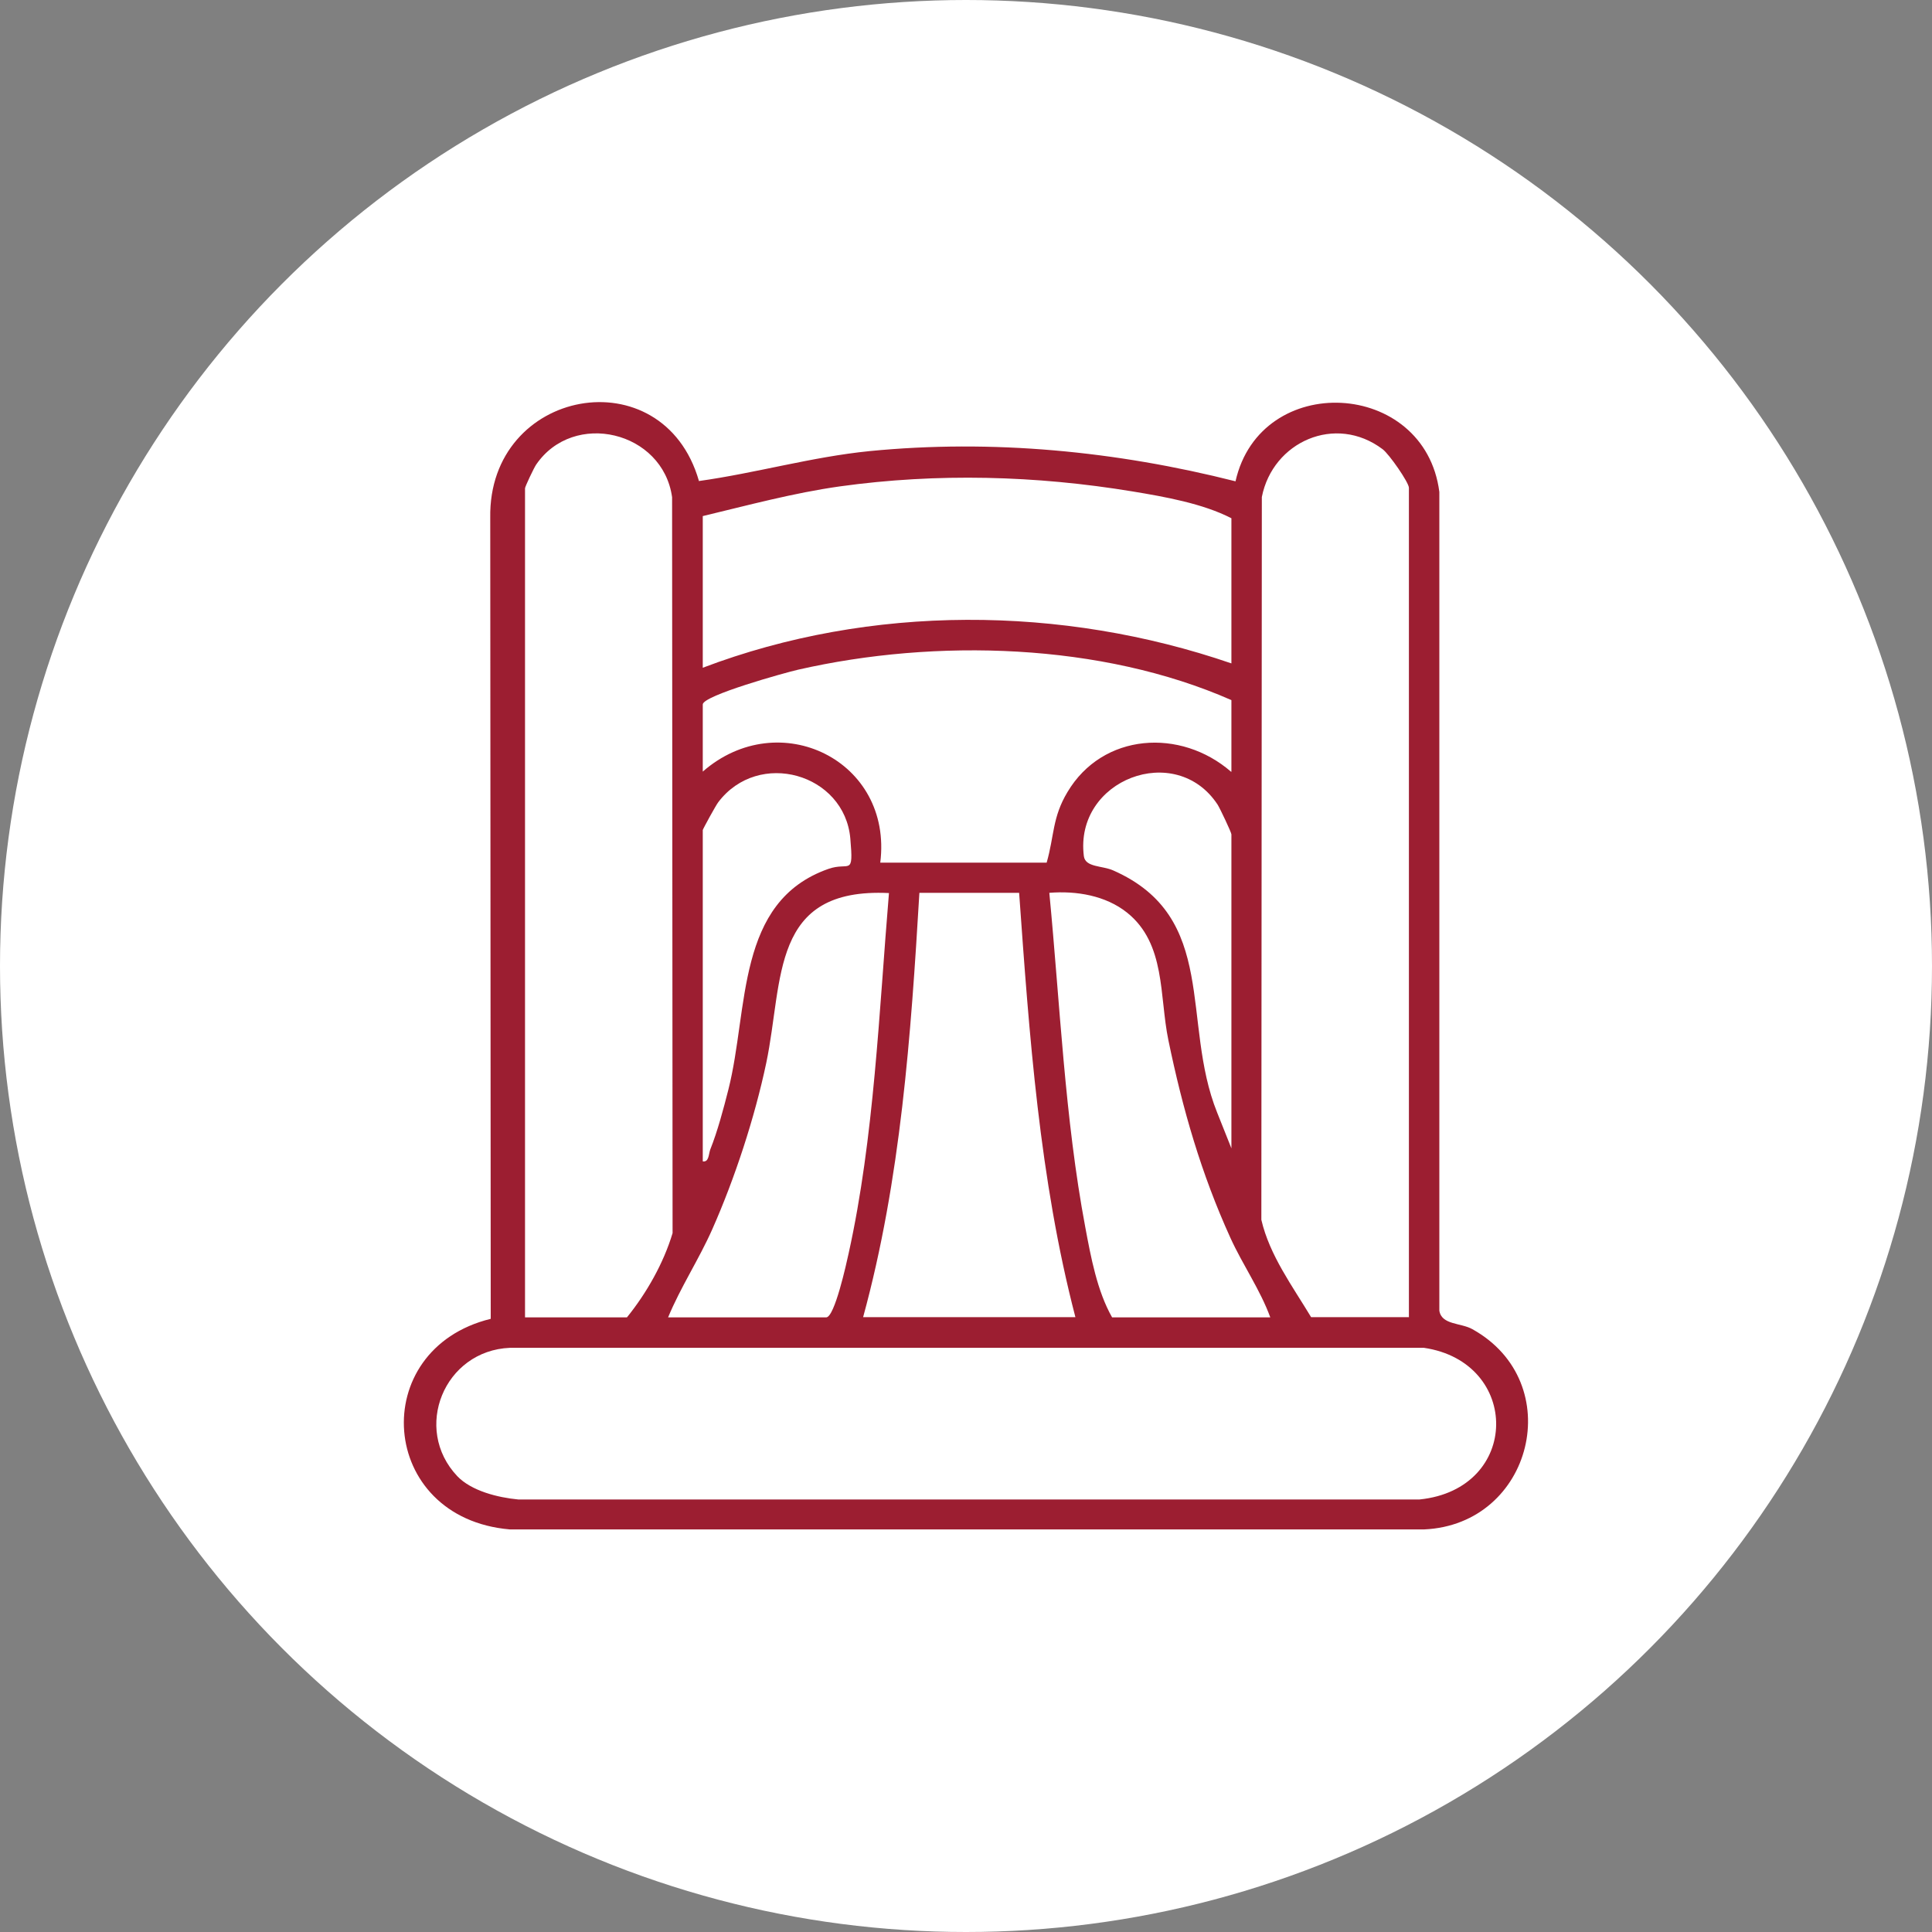 <?xml version="1.0" encoding="UTF-8"?>
<svg xmlns="http://www.w3.org/2000/svg" id="Livello_1" viewBox="0 0 80 80">
  <rect x="0" y="0" width="80" height="80" fill="#808080" stroke="none"/>
  <defs>
    <style>.cls-1{fill:#fff;}.cls-2{fill:#9c1e31;}</style>
  </defs>
  <circle class="cls-1" cx="40" cy="40" r="40"></circle>
  <path class="cls-2" d="M28.93,19.92c2.37-.33,4.68-1,7.07-1.24,5.09-.5,10.22,0,15.16,1.25,1.03-4.58,7.84-4.23,8.44.44v33.9c.09.6.9.5,1.37.77,3.96,2.2,2.5,8.09-2,8.29H21.11c-5.46-.47-5.94-7.46-.79-8.72l-.02-33.17c-.09-5.37,7.15-6.7,8.64-1.53ZM21.74,54.55h4.22c.81-1,1.52-2.25,1.89-3.49l-.02-30.47c-.38-2.74-4.08-3.62-5.63-1.35-.09.13-.46.91-.46.98v34.34ZM58.34,54.55V20.2c0-.22-.82-1.4-1.09-1.6-1.95-1.47-4.55-.31-5,1.98l-.02,29.93c.34,1.47,1.29,2.75,2.06,4.03h4.04ZM50.99,27.47v-6.01c-1.18-.61-2.76-.89-4.09-1.11-4-.66-8.09-.77-12.12-.21-1.92.27-3.8.78-5.68,1.23v6.28c6.95-2.64,14.88-2.59,21.89-.18ZM50.99,31.95v-2.96c-5.38-2.37-12.24-2.56-17.94-1.26-.53.12-3.95,1.07-3.95,1.44v2.78c3.16-2.76,7.88-.46,7.35,3.77h6.89c.32-1.12.23-1.87.86-2.92,1.46-2.46,4.69-2.66,6.78-.84ZM29.1,34.37v13.72c.26.04.24-.3.31-.49.3-.75.55-1.69.75-2.48.85-3.35.3-7.79,4.14-9.14.88-.31,1.05.35.91-1.26-.24-2.69-3.8-3.71-5.47-1.5-.1.13-.62,1.08-.64,1.15ZM50.99,47.55v-13c0-.08-.47-1.07-.57-1.23-1.73-2.64-5.94-1.04-5.54,2.13.06.47.76.39,1.21.59,4.39,1.93,2.8,6.28,4.31,10.03l.59,1.48ZM27.66,54.55h6.55c.35,0,.84-2.24.93-2.65,1.06-4.79,1.26-10.04,1.67-14.92-4.92-.24-4.36,3.58-5.08,7.03-.48,2.27-1.3,4.78-2.24,6.9-.55,1.24-1.31,2.39-1.83,3.65ZM42.2,36.97h-4.13c-.35,5.89-.77,11.87-2.33,17.57h8.79c-1.49-5.72-1.91-11.68-2.33-17.57ZM52.6,54.55c-.42-1.15-1.14-2.17-1.65-3.29-1.21-2.66-1.98-5.33-2.57-8.19-.38-1.83-.1-3.99-1.71-5.28-.89-.71-2.1-.91-3.22-.82.44,4.56.64,9.34,1.49,13.85.23,1.23.49,2.64,1.11,3.73h6.55ZM18.93,61.12c.59.62,1.69.89,2.53.97h37.32c4.2-.43,4.2-5.69.18-6.28H21.12c-2.73.11-4.05,3.35-2.18,5.32Z"></path>
</svg>
